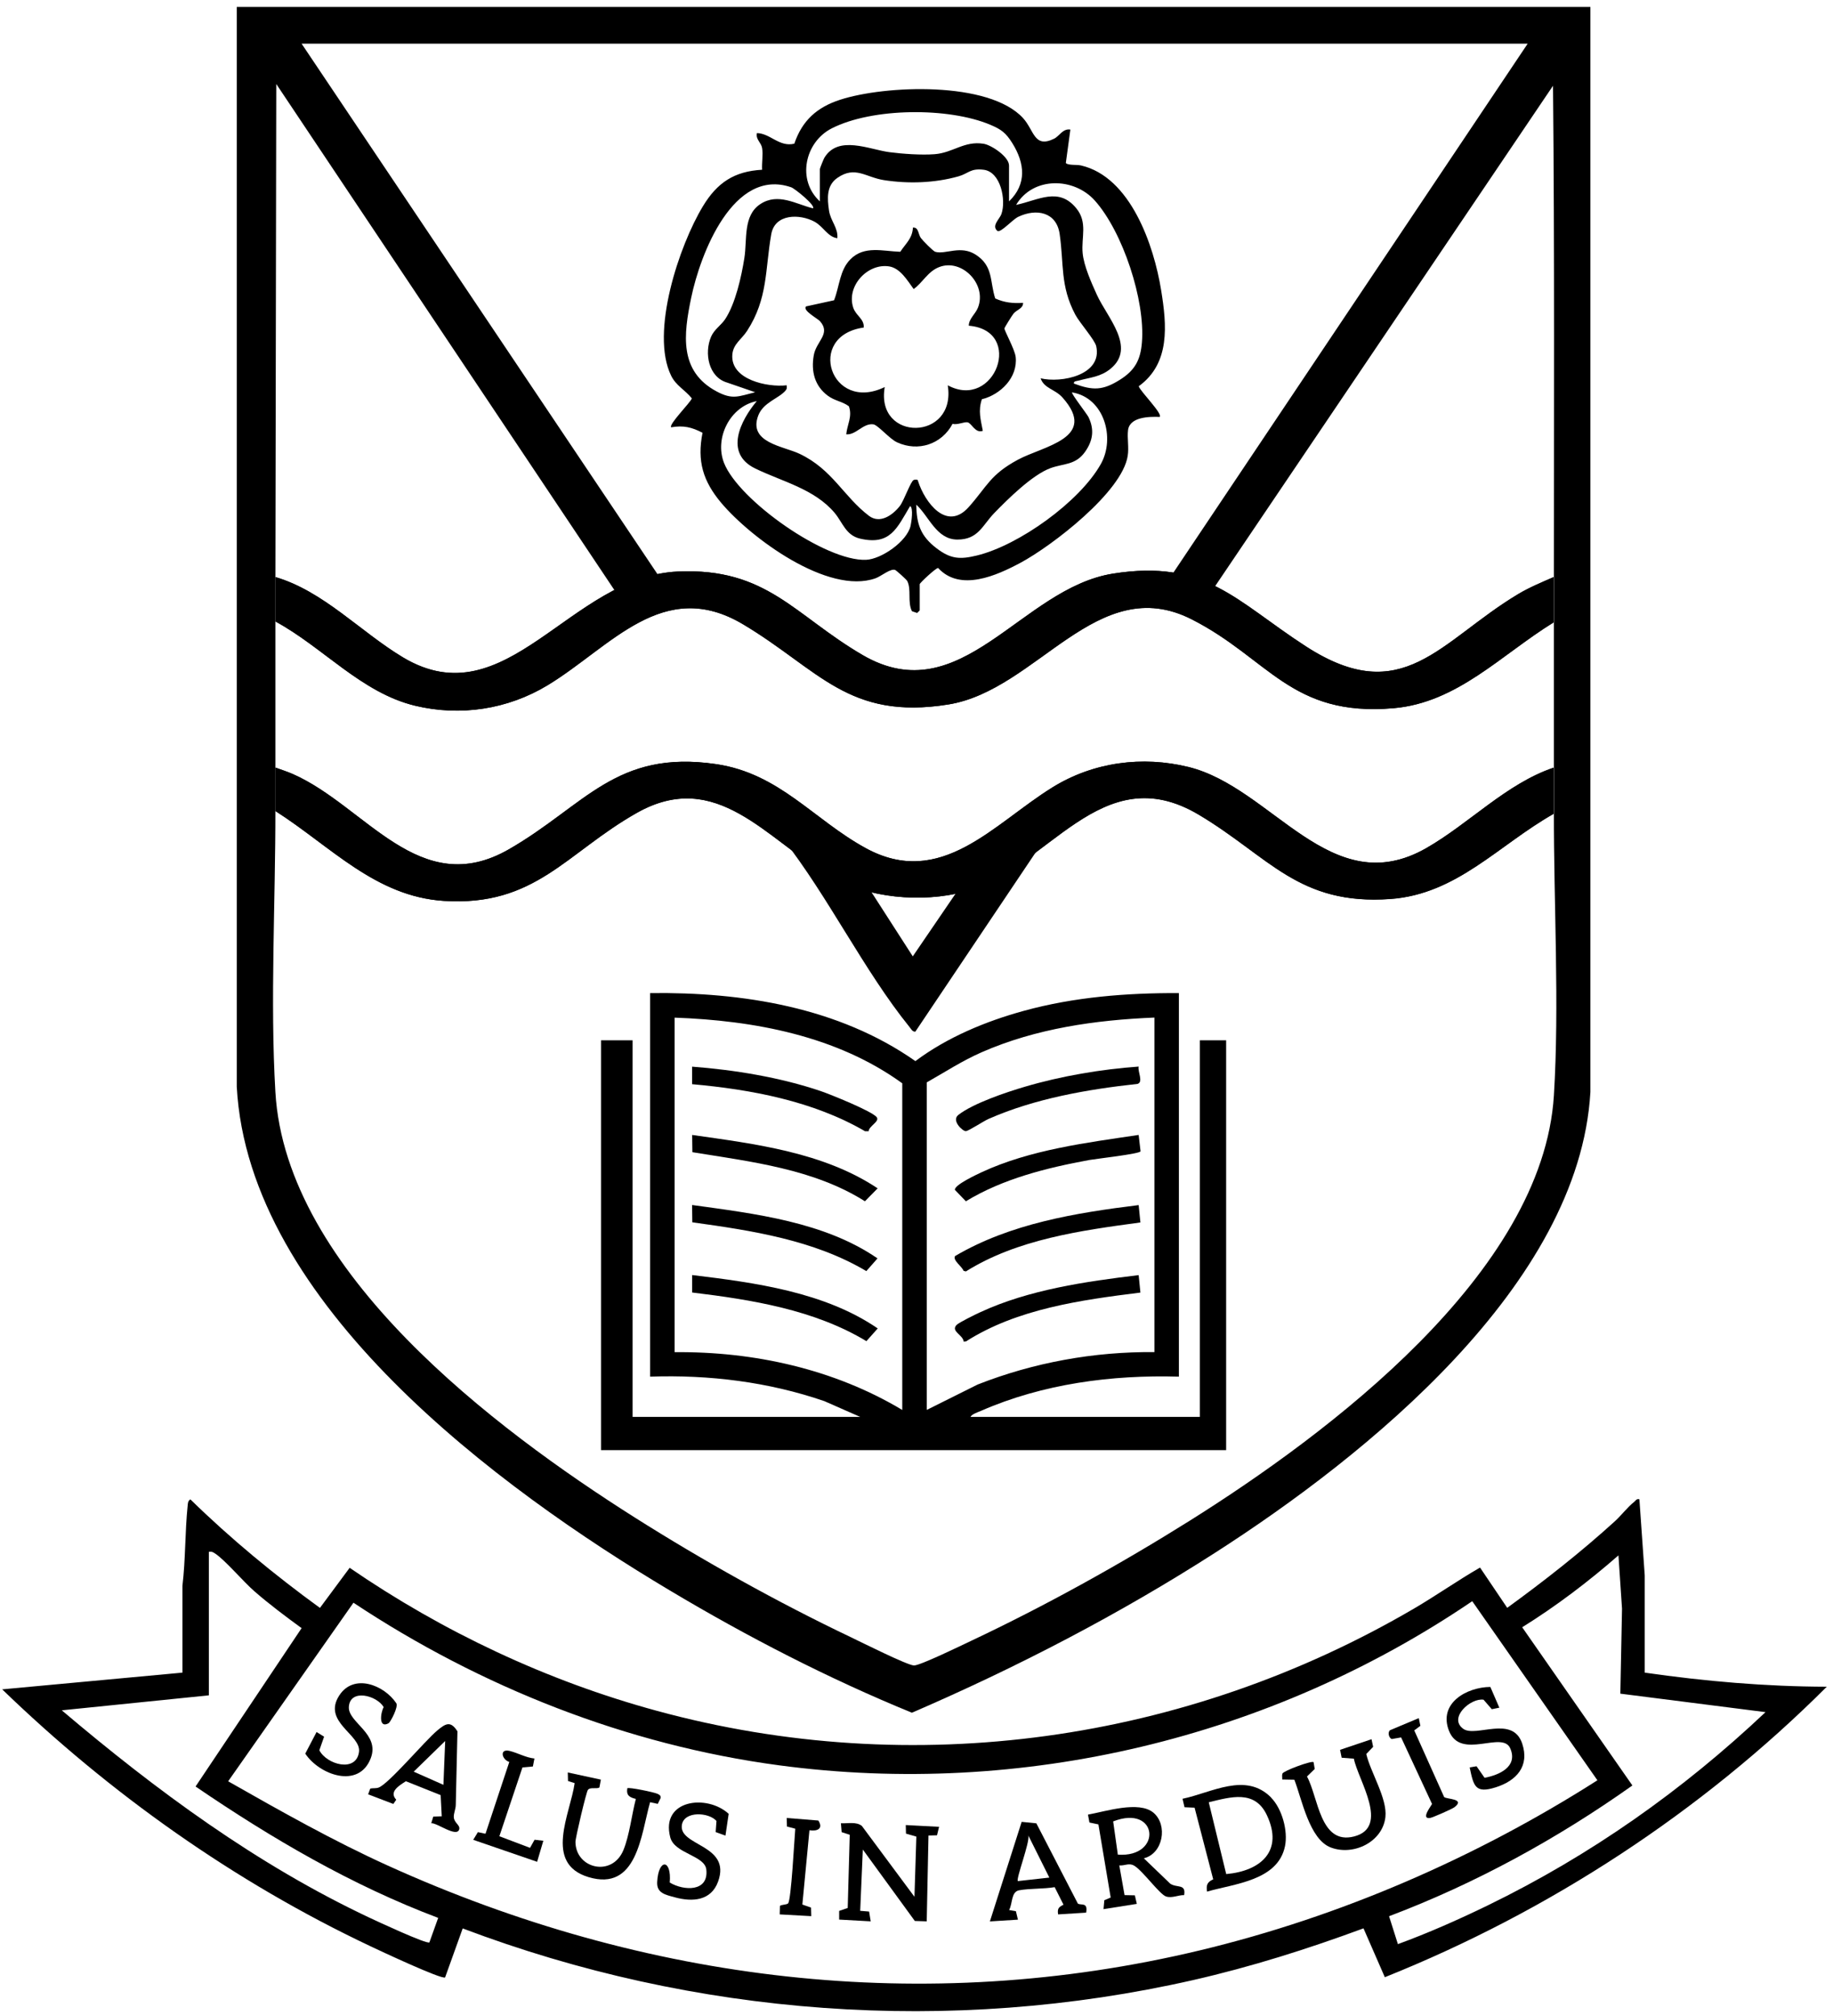 <svg xmlns="http://www.w3.org/2000/svg" width="251" height="276" viewBox="0 0 251 276" fill="none"><path d="M217.78 0.95V149.51C216.25 175.93 186.98 199.36 166.45 212.54C153.27 221 139.26 228.27 124.87 234.48C113.47 229.82 102.31 224.06 91.74 217.75C68.33 203.8 34.04 178.58 32.42 148.78V0.95H217.78ZM90.7 79.61C89.11 79.89 86.05 80.76 84.47 81.29L37.83 11.5L37.71 80.08V110.76C37.73 123.31 36.98 137.11 37.71 149.5C39.14 174.11 67.78 195.64 86.9 207.74C96.28 213.67 106.51 219.38 116.53 224.15C117.93 224.82 124.17 227.95 125.14 228.01C125.93 228.06 131.79 225.2 133 224.63C143.07 219.88 153.43 214.14 162.87 208.22C181.84 196.32 211.27 174.32 212.78 149.98C213.55 137.58 212.75 123.59 212.78 111V80.08C212.78 57.3 212.88 34.51 212.66 11.74L166.02 80.8C164.28 80.29 161.86 79.91 160.03 79.36L209.19 5.98H41.3L90.7 79.6V79.61Z" fill="black"></path><path d="M202.67 214.61L206.39 220.12C211.49 216.41 216.48 212.5 221.14 208.26C222.01 207.47 222.89 206.3 223.77 205.62C224.01 205.44 224.07 205.15 224.49 205.26L225.22 215.68V228.99C233.47 230.18 241.81 230.9 250.15 230.92C233.01 248.04 212.15 261.68 189.63 270.69L186.71 264C179.08 266.82 171.3 269.28 163.35 271.09C130.09 278.64 95.15 276.04 63.36 264.01L60.95 270.72C60.5 271.04 51.93 267.02 50.73 266.45C32.1 257.64 15.08 245.57 0.3 231.28L24.98 228.99V217.12C25.42 213.46 25.32 209.75 25.7 206.09C25.74 205.73 25.73 205.5 26.07 205.27C31.59 210.67 37.57 215.59 43.81 220.13L47.88 214.64C60.66 223.41 74.92 230.13 89.91 234.21C125.08 243.8 162.43 238.5 193.71 220.17C196.74 218.39 199.61 216.37 202.66 214.61H202.67ZM60.01 262.57C48.17 258.11 37.2 251.69 26.78 244.58L41.3 222.9C39.09 221.29 36.89 219.64 34.83 217.85C33.36 216.57 30.79 213.55 29.45 212.68C29.16 212.49 28.97 212.38 28.6 212.45V232.1L8.46 234.15C21.4 245.12 35.16 255.27 50.57 262.53C51.53 262.98 58.47 266.22 58.8 265.92L60 262.57H60.01ZM221.88 231.86L222.11 220.24L221.62 212.94C217.49 216.55 213.1 219.88 208.44 222.78L223.53 244.44C213.23 251.74 202.04 257.87 190.21 262.34L191.42 266.16C195.55 264.65 199.73 262.8 203.72 260.86C217.8 254.01 230.39 245.13 241.76 234.4L221.88 231.87V231.86ZM31.23 243.86C38.41 247.94 45.59 252 53.13 255.42C88.28 271.34 126.52 276.07 164.32 267.01C183.55 262.4 202.12 254.32 218.74 243.73L201.6 219.21C173.97 237.97 139.96 246.13 106.68 241.68C85.83 238.89 65.84 230.98 48.4 219.42L31.24 243.87H31.23V243.86Z" fill="black"></path><path d="M161.43 135.96V188.47C152.24 188.2 142.79 189.45 134.34 193.15C133.93 193.33 133.09 193.59 132.89 193.98H164.3V142.42H167.9V198.53H82.3V142.42H86.62V193.98H117.79L112.88 191.82C105.23 189.19 97.11 188.19 89.02 188.47V135.96C101.68 135.8 114.84 137.9 125.35 145.27C129.7 142.01 135 139.81 140.23 138.38C147.12 136.49 154.29 135.93 161.43 135.96ZM123.55 193.03V148.31C114.6 141.82 103.28 139.71 92.38 139.32V185.12C103.24 185.01 114.23 187.44 123.55 193.03ZM158.08 139.31C150.01 139.64 141.86 140.8 134.42 144.06C131.79 145.21 129.4 146.77 126.91 148.18V193.02L133.87 189.55C141.54 186.53 149.82 185.03 158.08 185.11V139.31Z" fill="black"></path><path d="M107.24 114.86C107.47 114.32 107.95 114.78 108.23 114.95C111.62 116.91 114.76 119.64 118.51 120.86L124.99 130.93L131.7 121.1C133.35 119.97 135.33 119.51 137.14 118.5C138.74 117.61 140.16 116.36 141.74 115.43C142.02 115.26 142.5 114.8 142.73 115.34L125.34 141.24C124.93 141.27 124.76 140.86 124.54 140.6C118.32 132.91 113.41 122.75 107.23 114.86H107.24Z" fill="black"></path><path d="M125.95 83.56L125.59 83.92L124.88 83.68C124.24 82.44 124.83 80.69 124.23 79.54C124.13 79.34 122.75 78.11 122.6 78.04C121.98 77.76 120.66 78.9 119.89 79.17C113.38 81.49 102.77 73.62 98.74 68.82C96.27 65.87 95.43 63.12 96.2 59.25C94.73 58.48 93.57 58.21 91.91 58.5C91.51 58.14 94.55 55.11 94.74 54.54C93.81 53.38 92.57 52.81 91.9 51.43C89.01 45.53 93 33.59 96.27 28.21C98.21 25.01 100.54 23.45 104.36 23.24C104.3 22.31 104.51 21.17 104.36 20.27C104.23 19.5 103.45 19.08 103.65 18.22C105.49 18.26 106.7 20.17 108.77 19.67C109.85 16.49 111.87 14.69 115.03 13.66C121.17 11.66 135.43 11.06 140.1 16.18C141.62 17.85 141.6 20.34 144.34 18.99C145.09 18.62 145.53 17.57 146.57 17.74L145.95 22.31C146.2 22.66 147.46 22.52 148.02 22.65C154.82 24.22 158.01 33.6 159 39.73C159.77 44.48 160.28 49.73 155.93 52.88C156.16 53.61 159.24 56.64 158.8 57.08C157.38 57.02 154.71 57.07 154.47 58.87C154.33 59.97 154.61 61.25 154.42 62.42C153.65 67.37 144.05 74.73 139.77 77.03C136.49 78.79 131.49 81.06 128.46 77.76C128.16 77.74 125.94 79.81 125.94 79.98V83.58V83.56H125.95ZM138.17 27.57C140.62 25.2 140.35 22.36 138.61 19.58C137.73 18.18 137.1 17.71 135.6 17.08C129.89 14.67 119.46 14.74 113.9 17.57C110.18 19.46 109.09 24.68 112.27 27.57V23.13C112.27 23.05 112.79 21.74 112.89 21.59C114.79 18.46 119.01 20.46 121.77 20.83C123.6 21.07 126.16 21.25 127.99 21.11C130.52 20.91 132.03 19.26 134.68 19.68C135.76 19.85 138.17 21.46 138.17 22.66V27.58V27.57ZM142.49 51.79C145.31 52.48 150.99 51.36 150.11 47.4C149.92 46.53 147.83 44.18 147.24 43.07C145.15 39.12 145.7 36.11 145.1 32.02C144.66 29.01 141.9 28.51 139.44 29.68C138.64 30.06 137.15 31.79 136.61 31.64C135.7 30.92 136.88 30.02 137.13 29.29C137.79 27.42 137.05 23.52 134.69 23.24C132.86 23.02 132.63 23.75 131.26 24.14C128.01 25.06 124.39 25.18 121.04 24.66C118.54 24.27 117.11 22.66 114.67 24.35C113.16 25.39 113.27 27.15 113.52 28.83C113.73 30.26 114.79 31.19 114.66 32.61C113.35 32.45 112.76 31.02 111.53 30.35C109.5 29.26 106.11 29.24 105.61 32.07C104.76 36.88 105.18 40.86 102.3 45.3C101.55 46.46 100.39 47.09 100.28 48.56C100.02 51.98 105.08 53.05 107.72 52.75C107.74 53.08 107.79 53.21 107.56 53.48C106.61 54.58 104.53 55.07 103.83 56.89C102.42 60.61 107.26 61.07 109.49 62.13C114 64.27 115.5 67.97 118.99 70.62C120.47 71.74 122.18 70.58 123.2 69.3C123.8 68.54 124.69 65.89 125.12 65.71C125.24 65.66 125.75 65.59 125.71 65.86C126.66 68.82 129.65 72.8 132.66 69.41C135.2 66.55 135.58 64.99 139.38 62.94C142.85 61.06 150.44 59.99 145.5 54.43C144.47 53.27 142.97 53.19 142.5 51.8H142.49V51.79ZM111.32 28.53C111.74 28.16 108.85 25.82 108.34 25.64C100.41 22.9 95.89 34.78 94.65 40.75C93.6 45.79 92.96 50.83 98.13 53.59C100.32 54.76 101.1 54.27 103.41 53.7L99.58 52.38C97.01 51.64 96.41 48.33 97.37 46.1C97.8 45.1 98.74 44.53 99.29 43.71C100.71 41.58 101.53 37.85 101.93 35.32C102.33 32.79 101.72 29.5 104.13 27.93C106.54 26.36 108.97 27.93 111.31 28.52H111.32V28.53ZM147.05 52.51C149.66 53.49 151.02 53.46 153.36 51.99C155.41 50.7 156.18 49.28 156.37 46.85C156.83 41.13 153.76 31.76 149.92 27.46C147.06 24.26 141.47 24.14 139.14 28.05C142.18 27.42 144.97 25.53 147.4 28.54C148.96 30.46 148.05 32.51 148.25 34.64C148.41 36.4 149.46 38.73 150.2 40.36C151.6 43.45 155.61 47.56 152.09 50.47C150.71 51.61 149.31 51.66 147.72 52.1C147.47 52.17 146.99 52.16 147.05 52.5V52.51ZM125.47 69.06C125.5 71.77 126.07 73.39 128.23 75.05C130.19 76.55 131.46 76.61 133.77 76.05C139.51 74.66 147.84 68.7 150.74 63.53C152.75 59.96 151.2 54.44 146.8 53.72C146.65 53.86 148.85 56.69 149.05 57.1C149.87 58.79 149.68 60.3 148.58 61.86C147.27 63.71 145.64 63.43 143.85 64.09C141.36 65 138 68.33 136.12 70.27C134.52 71.93 133.95 73.88 131.09 73.87C128.23 73.86 127.22 70.69 125.46 69.08V69.06H125.47ZM103.65 54.91C99.97 55.63 97.81 59.97 99.14 63.37C101.15 68.5 113.07 76.89 118.6 76.64C120.69 76.55 124.2 74.13 124.69 71.99C124.79 71.57 125.11 69.5 124.62 69.29C122.81 72.33 121.91 74.7 117.77 73.74C115.83 73.29 115.38 71.53 114.31 70.24C111.53 66.92 107.08 65.93 103.4 64.13C99.15 62.05 101.38 57.59 103.64 54.9H103.65V54.91Z" fill="black"></path><path d="M125.22 259.69L125.48 251.44L124.06 251.03L124.03 249.86L128.59 250.1L128.31 251.26L127.14 251.29L126.9 263.04L125.27 262.99L118.15 253.21L117.79 261.6L119.01 261.7L119.23 263.04L114.91 262.8V261.61L116.08 261.21L116.36 251.19L115.25 250.83L115.15 249.61C116.07 249.67 117.25 249.36 118.02 249.98L125.22 259.68V259.69Z" fill="black"></path><path d="M174.06 246.11C175.56 247.63 176.39 250.67 175.96 252.75C174.99 257.47 169.06 257.88 165.28 258.97C165.16 258.06 165.3 257.67 166.13 257.29L163.58 247.48L162.2 247.42L161.93 246.26C165.91 245.44 170.57 242.55 174.07 246.1L174.06 246.11ZM167.91 256.57C172.64 256.15 175.8 253.41 173.47 248.49C171.82 245 168.53 246.01 165.52 246.74L167.91 256.57Z" fill="black"></path><path d="M156.64 254.42L160.24 257.88C161.17 258.51 162.42 257.85 162.15 259.45C161.33 259.43 160.51 259.9 159.68 259.64C158.8 259.37 156.41 256.02 155.27 255.4C154.56 255.01 154.05 255.45 153.27 255.38L153.99 259.45L155.4 259.48L155.67 260.65L151.11 261.37L151.22 260.15L152.09 259.78L150.41 249.77L149.18 249.51L148.98 248.43C151.35 248.01 155.96 246.49 157.95 248.17C159.94 249.85 159.28 253.76 156.63 254.41L156.64 254.42ZM153.07 253.91C159.23 254.35 158.61 246.95 152.43 249.36L153.07 253.91Z" fill="black"></path><path d="M187.81 238.11L188.03 239.15L187.09 240.13C187.67 242.64 189.99 246.23 189.71 248.76C189.33 252.18 185.33 254.11 182.23 252.93C179.29 251.81 178.28 246.33 177.24 243.65L175.58 243.62C175.6 243.36 175.52 243.06 175.61 242.81C175.74 242.44 179.57 241.02 179.87 241.24L180.03 242.18L178.97 243.21C180.53 246.05 180.74 252.62 185.42 251.42C190.36 250.15 185.97 243.71 185.39 240.77L183.72 240.64L183.5 239.56L187.8 238.11H187.81Z" fill="black"></path><path d="M82.28 243.64L82.08 244.71C81.69 244.97 80.84 244.61 80.5 245.05C80.28 245.34 78.79 251.61 78.8 252.17C78.83 255.83 83.82 257.04 85.37 253.28C86.19 251.29 86.52 248.38 87.07 246.28C86.2 246.07 85.74 245.8 85.9 244.82C86.08 244.64 89.63 245.37 90.05 245.59C90.32 245.73 90.48 245.79 90.47 246.14L90.07 246.96L89.02 246.73C87.77 251.14 87.27 259.01 80.57 256.98C74.42 255.11 78.09 248.33 78.69 244.12L77.78 243.83L77.75 242.66L82.28 243.64Z" fill="black"></path><path d="M59.05 249.62L59.33 248.7L60.49 248.66L60.34 245.76L55.58 243.86C54.61 244.48 53.24 245.3 54.26 246.39L53.86 246.97L50.41 245.65L50.7 244.87C51.08 244.77 51.49 244.87 51.86 244.72C53.28 244.17 58.16 238.35 59.88 236.91C61.02 235.96 61.7 235.54 62.64 237.03C62.57 240.39 62.48 243.75 62.41 247.11C62.4 247.69 62.11 248.26 62.14 248.78C62.18 249.57 63.05 249.86 62.88 250.45C62.54 251.62 59.79 249.5 59.04 249.61L59.05 249.62ZM60.72 244.34L60.96 238.35L56.65 242.55L60.72 244.35V244.34Z" fill="black"></path><path d="M147.58 260.6C148.05 260.91 148.99 260.35 148.73 261.85L144.89 262.09C144.77 261.27 144.97 261.1 145.63 260.76L144.42 258.36C142.9 258.62 141.03 258.52 139.55 258.79C138.43 259 138.68 260.61 138.18 261.49L139.11 261.65L139.39 262.81L135.55 263.05L139.9 249.42L141.91 249.62L147.59 260.6H147.58ZM143.69 257.05L140.82 251.3C141.04 252.2 139.1 257.23 139.38 257.53L143.69 257.05Z" fill="black"></path><path d="M99.33 251.3L98 250.82L98.11 249.3C97.07 248.1 93.72 247.91 93.38 249.8C92.84 252.76 100.19 252.48 98.33 257.6C97.37 260.25 94.8 260.4 92.44 259.76C91.12 259.4 89.91 259.19 89.99 257.66C90.16 254.38 91.99 254.51 91.71 257.73C93.66 258.89 97.05 259.02 96.72 255.96C96.51 254 92.37 253.79 91.78 251.54C90.43 246.38 96.79 245.58 99.78 248.32L99.34 251.3H99.33Z" fill="black"></path><path d="M53.25 235.9C51.8 236.73 52.11 234.48 52.54 233.71C51.59 232.1 47.93 231.15 47.77 233.68C47.64 235.83 52.08 237.34 50.76 240.73C49.13 244.94 43.76 243.02 41.8 240.08L43.35 237.12L44.38 237.76L43.73 239.62C44.73 241.58 48.78 242.72 49.16 239.84C49.47 237.47 44.09 235.75 46.46 232.11C48.45 229.05 52.59 230.68 54.26 233.17C54.59 233.66 53.47 235.75 53.24 235.89H53.25V235.9Z" fill="black"></path><path d="M204.08 230.95L205.31 233.79L204.28 234L203.15 232.7C201.38 232.42 198.28 235.2 200.38 236.69C202.09 237.9 207.12 234.77 208.44 238.7C209.48 241.81 207.64 243.8 204.82 244.69C202 245.58 201.79 244.54 201.25 241.97L202.19 241.81L203.29 243.39C205.29 243.01 207.88 241.88 206.81 239.37C205.74 236.86 200.04 241.03 198.42 236.97C196.92 233.18 200.83 230.98 204.08 230.95Z" fill="black"></path><path d="M73.18 240.76L72.97 241.84L71.54 241.97L68.38 251.39L72.58 252.98L73.2 251.87L74.4 252.01L73.55 254.89L64.8 251.88L65.44 250.83L66.48 251.05L69.74 241.22C68.7 240.89 68.36 239.36 69.79 239.71C70.92 239.99 72.01 240.63 73.19 240.75H73.18V240.76Z" fill="black"></path><path d="M110.84 250.58L109.87 260.74L111.06 261.16L111.09 262.33L106.77 262.09L106.8 260.92C107.09 260.73 107.68 260.78 107.91 260.59C108.34 260.23 108.78 251.66 108.9 250.36L107.76 250.06L107.73 248.89L112.06 249.24C112.78 250.37 111.9 250.73 110.85 250.57H110.84V250.58Z" fill="black"></path><path d="M194.28 235.23L194.5 236.27L193.66 236.9L197.75 246.02C198.07 246.34 200.72 246.23 199.16 247.42C198.85 247.66 196.17 248.84 195.82 248.89C194.45 249.08 196.11 247.08 196.09 246.96L191.86 237.86L190.59 238.08C190.17 237.95 189.99 237.14 190.35 236.87L194.28 235.22V235.23Z" fill="black"></path><path d="M155.92 174.56L156.16 176.96C148.04 177.97 139.27 179.18 132.27 183.65L131.95 183.67C131.92 182.78 130.15 182.27 130.98 181.4C131.33 181.04 133.63 179.92 134.25 179.64C140.9 176.56 148.69 175.44 155.92 174.57V174.56Z" fill="black"></path><path d="M155.92 155.38L156.18 157.62C156.11 157.97 150.04 158.65 149.16 158.81C143.34 159.88 137.34 161.37 132.26 164.46L130.76 162.9C130.64 162.23 133.85 160.75 134.49 160.45C141.09 157.4 148.78 156.44 155.91 155.38H155.92Z" fill="black"></path><path d="M155.92 164.97L156.16 167.36C148.03 168.46 139.32 169.65 132.27 174.06L131.94 173.98C131.74 173.38 130.43 172.55 130.78 171.96C138.36 167.5 147.29 166.05 155.93 164.98L155.92 164.97Z" fill="black"></path><path d="M155.92 146.03C155.76 146.69 156.6 148.13 155.77 148.39C148.9 149.14 141.72 150.39 135.38 153.18C134.69 153.48 132.65 154.83 132.26 154.86C131.85 154.9 130.22 153.42 131.24 152.63C133.29 151.04 137.79 149.53 140.34 148.78C145.32 147.31 150.76 146.39 155.92 146.02V146.03Z" fill="black"></path><path d="M118.96 154.87H118.45C111.37 150.75 102.85 149.15 94.77 148.43V146.03C100.59 146.47 106.86 147.5 112.4 149.38C113.63 149.8 119.55 152.17 120.07 152.98C120.45 153.56 118.97 154.18 118.95 154.87H118.96Z" fill="black"></path><path d="M94.8 167.34L94.77 164.97C103.37 166.16 112.88 167.27 120.16 172.28L118.63 174.02C111.45 169.76 102.96 168.47 94.8 167.34Z" fill="black"></path><path d="M94.78 176.96V174.56C103.4 175.6 112.91 176.88 120.19 181.87L118.64 183.61C111.51 179.31 102.95 177.94 94.78 176.95V176.96Z" fill="black"></path><path d="M94.81 157.74L94.78 155.38C103.43 156.61 112.78 157.76 120.18 162.69L118.44 164.46C111.42 160.03 102.87 159.05 94.81 157.74Z" fill="black"></path><path d="M140.09 41.48C140.11 42.24 139.23 42.4 138.79 42.93C138.6 43.16 137.55 44.84 137.54 44.96C137.52 45.25 138.96 47.84 139.08 48.86C139.39 51.68 137.02 54.02 134.45 54.66C133.92 56.26 134.29 57.42 134.58 58.98C133.55 59.37 133.07 57.95 132.5 57.82C132.04 57.72 131.06 58.22 130.44 58.02C128.97 60.81 125.73 61.9 122.82 60.55C121.79 60.07 120.2 58.16 119.57 58.09C118.16 57.93 117.22 59.58 115.88 59.46C116 58.14 116.75 57.02 116.24 55.62C115.35 54.95 114.31 54.89 113.36 54.18C111.55 52.83 111.05 50.85 111.43 48.65C111.77 46.69 113.81 45.72 112.29 43.98C111.97 43.61 109.85 42.5 110.37 41.95L114.21 41.11C114.96 39.23 114.96 36.97 116.48 35.47C118.37 33.59 120.91 34.4 123.28 34.47C124.02 33.33 124.93 32.67 125.01 31.16C125.81 31.08 125.72 32.08 126.1 32.59C126.34 32.92 127.78 34.39 128.06 34.47C129.46 34.89 131.53 33.51 133.63 34.88C136.04 36.45 135.52 38.51 136.28 40.86C137.53 41.43 138.75 41.56 140.12 41.46L140.09 41.48ZM132.66 44.6C132.66 43.64 133.55 43.02 133.91 42.13C135.19 38.94 131.72 35.34 128.59 36.57C127.03 37.18 126.36 38.69 125.11 39.57C124.26 38.42 123.29 36.71 121.74 36.47C118.81 36.02 115.88 39.15 116.83 42.1C117.2 43.24 118.34 43.62 118.28 44.84C110.27 45.96 113.74 56.59 121.15 52.99C119.85 60.54 131.01 60.42 129.78 52.75C136.24 56.24 140.32 45.23 132.65 44.59H132.66V44.6Z" fill="black"></path><path d="M212.75 79C211.11 79.72 209.45 80.4 207.89 81.33C197.15 87.77 192.12 97.1 178.81 88.48C169.19 82.25 165.08 76.52 152.4 78.53C139.77 80.54 131.65 97.55 118.13 89.68C108.76 84.22 105.02 77.7 92.83 78.24C78.04 78.9 69.37 98.48 55.19 90C49.36 86.51 44.31 80.94 37.72 79V85.08C44.22 88.59 49.49 94.85 56.84 96.61C63.02 98.1 69.52 97.12 75 93.8C83.67 88.54 90.8 78.92 101.78 85.48C112.15 91.67 116.16 98.64 129.86 96.44C142.03 94.49 150.24 78.21 163.18 84.78C173.76 90.16 176.78 98.17 190.84 96.95C199.57 96.19 205.55 89.64 212.75 85.2V78.99V79ZM212.75 105.09C206.27 107.28 201.18 112.75 195.3 116.11C182.23 123.58 174.25 107.83 162.74 105C156.43 103.45 149.73 104.32 144.15 107.77C136.05 112.77 128.87 121.75 118.54 116.11C111.39 112.2 106.74 105.89 98.07 104.61C84.32 102.58 80.1 110.29 69.68 116.27C57.45 123.3 50.09 110.37 40.1 105.97C39.33 105.63 38.5 105.37 37.71 105.08V111.03C45.3 115.87 51.4 122.73 60.77 123.33C73.3 124.13 77.53 116.75 87.2 111.28C98.14 105.1 104.98 114.96 113.5 119.9C118.8 122.97 126.23 123.63 132.05 122.08C143.52 119.03 150.71 103.52 164.18 111.55C173.82 117.3 177.82 123.97 190.39 123.07C199.47 122.42 205.2 115.68 212.74 111.41V105.08L212.75 105.09Z" fill="black"></path><path d="M212.75 105.09V111.42C205.21 115.69 199.49 122.43 190.4 123.08C177.82 123.98 173.82 117.31 164.19 111.56C150.72 103.52 143.53 119.04 132.06 122.09C126.24 123.64 118.81 122.98 113.51 119.91C104.99 114.97 98.15 105.11 87.21 111.29C77.54 116.75 73.31 124.14 60.78 123.34C51.41 122.74 45.3 115.88 37.72 111.04V105.09C38.51 105.38 39.34 105.64 40.11 105.98C50.1 110.38 57.45 123.31 69.69 116.28C80.1 110.29 84.33 102.59 98.08 104.62C106.75 105.9 111.4 112.21 118.55 116.12C128.88 121.76 136.06 112.78 144.16 107.78C149.75 104.33 156.44 103.46 162.75 105.01C174.26 107.84 182.25 123.59 195.31 116.12C201.19 112.76 206.29 107.28 212.76 105.1L212.75 105.09Z" fill="black"></path><path d="M212.75 79V85.21C205.55 89.65 199.56 96.2 190.84 96.96C176.78 98.18 173.76 90.16 163.18 84.79C150.24 78.22 142.03 94.49 129.86 96.45C116.16 98.65 112.16 91.69 101.78 85.49C90.8 78.93 83.67 88.55 75 93.81C69.52 97.13 63.02 98.11 56.84 96.62C49.49 94.85 44.21 88.6 37.72 85.09V79.01C44.32 80.95 49.37 86.52 55.19 90.01C69.37 98.49 78.04 78.91 92.83 78.25C105.02 77.71 108.76 84.23 118.13 89.69C131.64 97.56 139.77 80.54 152.4 78.54C165.09 76.53 169.19 82.26 178.81 88.49C192.12 97.11 197.15 87.78 207.89 81.34C209.45 80.41 211.1 79.73 212.75 79.01V79Z" fill="black"></path></svg>